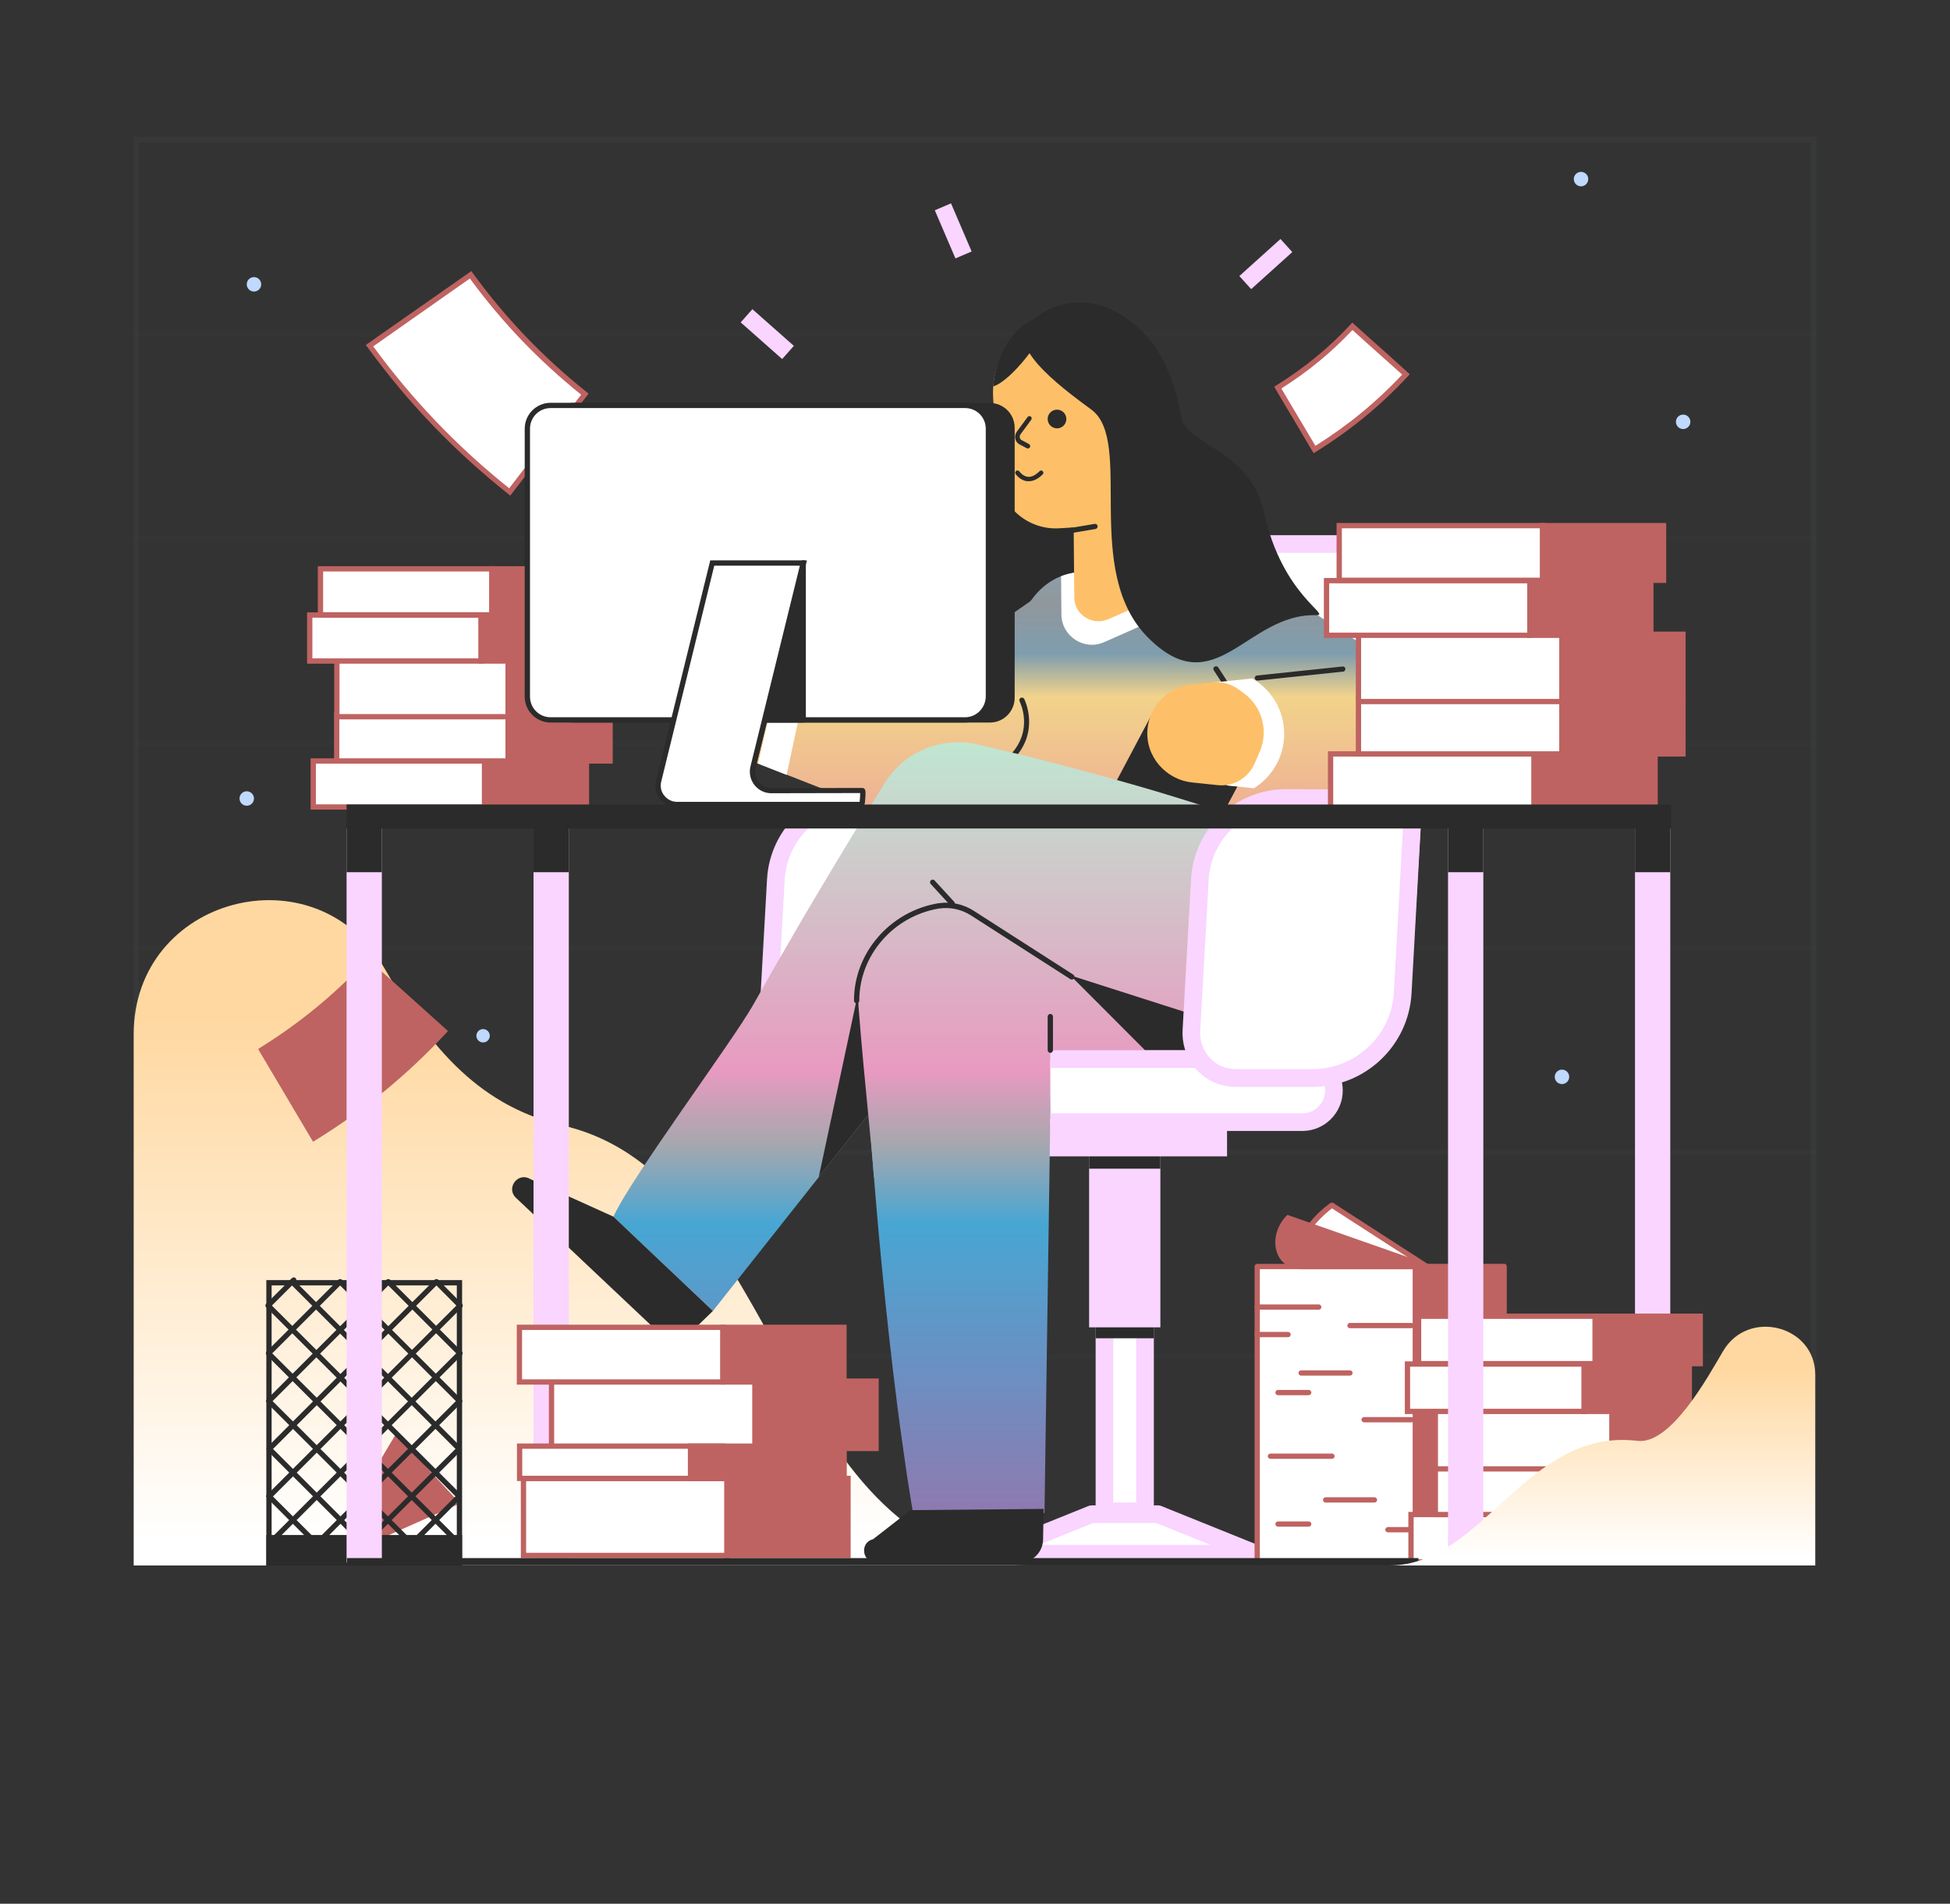 <svg width="295" height="288" viewBox="0 0 295 288" fill="none" xmlns="http://www.w3.org/2000/svg">
<rect x="0" y="0" width="295" height="288" fill="#333333" stroke="none"/>
<g opacity="0.3">
<g opacity="0.3">
<path opacity="0.3" d="M273.948 21.52V236H21.026V21.52H273.948ZM274.775 20.693H20.198V236.827H274.775V20.693Z" fill="#C4ECFE"/>
</g>
<g opacity="0.3">
<g opacity="0.3">
<path opacity="0.3" d="M274.775 173.92H20.198V174.693H274.775V173.92Z" fill="#C4ECFE"/>
</g>
<g opacity="0.3">
<path opacity="0.3" d="M274.775 142.96H20.198V143.733H274.775V142.96Z" fill="#C4ECFE"/>
</g>
<g opacity="0.3">
<path opacity="0.3" d="M274.775 173.92H20.198V174.693H274.775V173.92Z" fill="#C4ECFE"/>
</g>
<g opacity="0.3">
<path opacity="0.3" d="M274.775 204.853H20.198V205.627H274.775V204.853Z" fill="#C4ECFE"/>
</g>
<g opacity="0.3">
<path opacity="0.3" d="M274.775 112.027H20.198V112.8H274.775V112.027Z" fill="#C4ECFE"/>
</g>
<g opacity="0.3">
<path opacity="0.3" d="M274.775 81.067H20.198V81.84H274.775V81.067Z" fill="#C4ECFE"/>
</g>
<g opacity="0.3">
<path opacity="0.3" d="M274.775 50.133H20.198V50.907H274.775V50.133Z" fill="#C4ECFE"/>
</g>
</g>
</g>
<path d="M37.329 121.893C37.933 121.893 38.423 121.404 38.423 120.8C38.423 120.196 37.933 119.706 37.329 119.706C36.724 119.706 36.235 120.196 36.235 120.8C36.235 121.404 36.724 121.893 37.329 121.893Z" fill="#BFD9FF"/>
<path d="M236.299 164C236.903 164 237.393 163.51 237.393 162.907C237.393 162.303 236.903 161.813 236.299 161.813C235.695 161.813 235.205 162.303 235.205 162.907C235.205 163.51 235.695 164 236.299 164Z" fill="#BFD9FF"/>
<path d="M239.181 28.187C239.785 28.187 240.274 27.697 240.274 27.093C240.274 26.489 239.785 26 239.181 26C238.576 26 238.087 26.489 238.087 27.093C238.087 27.697 238.576 28.187 239.181 28.187Z" fill="#BFD9FF"/>
<path d="M254.63 64.907C255.234 64.907 255.724 64.417 255.724 63.813C255.724 63.21 255.234 62.72 254.63 62.72C254.026 62.72 253.536 63.21 253.536 63.813C253.536 64.417 254.026 64.907 254.63 64.907Z" fill="#BFD9FF"/>
<path d="M38.423 44.107C39.027 44.107 39.517 43.617 39.517 43.013C39.517 42.41 39.027 41.92 38.423 41.92C37.818 41.92 37.329 42.41 37.329 43.013C37.329 43.617 37.818 44.107 38.423 44.107Z" fill="#BFD9FF"/>
<path d="M73.083 157.707C73.643 157.707 74.097 157.253 74.097 156.693C74.097 156.134 73.643 155.68 73.083 155.68C72.523 155.68 72.069 156.134 72.069 156.693C72.069 157.253 72.523 157.707 73.083 157.707Z" fill="#BFD9FF"/>
<path d="M156.385 236.827C117.616 236.827 118.843 178.053 85.144 170.267C71.669 167.147 64.331 157.2 58.114 146.4C47.735 128.4 20.225 135.68 20.225 156.453V236.827H156.385Z" fill="url(#paint0_linear)"/>
<path d="M88.479 59.627C84.69 64.56 80.901 69.493 77.112 74.427C68.974 67.947 62.01 60.693 55.9 52.293C60.996 48.72 66.093 45.147 71.189 41.573C76.178 48.426 81.862 54.346 88.479 59.627Z" fill="white"/>
<path d="M77.192 74.987L76.872 74.72C68.68 68.186 61.716 60.933 55.58 52.507L55.339 52.187L71.295 41.013L71.535 41.333C76.498 48.133 82.128 54.026 88.746 59.306L89.039 59.547L77.192 74.987ZM56.46 52.4C62.41 60.507 69.134 67.546 77.032 73.867L87.918 59.706C81.461 54.507 75.965 48.773 71.082 42.133L56.46 52.4Z" fill="#BE6361"/>
<path d="M204.6 49.36C207.295 51.787 210.017 54.213 212.712 56.64C208.576 61.093 204.04 64.8 198.863 68C197.022 64.88 195.155 61.76 193.313 58.64C197.529 56 201.238 52.987 204.6 49.36Z" fill="white"/>
<path d="M198.73 68.56L198.517 68.213C197.583 66.64 196.649 65.067 195.742 63.52C194.808 61.973 193.901 60.427 192.967 58.853L192.78 58.507L193.1 58.293C197.369 55.627 201.052 52.613 204.307 49.093L204.574 48.8L204.867 49.067C206.201 50.267 207.562 51.493 208.923 52.693C210.284 53.92 211.644 55.12 212.979 56.347L213.272 56.613L213.005 56.907C208.869 61.36 204.307 65.093 199.077 68.347L198.73 68.56ZM193.847 58.773C194.701 60.213 195.555 61.653 196.409 63.093C197.263 64.533 198.143 66 198.997 67.44C203.907 64.373 208.229 60.827 212.125 56.667C210.871 55.547 209.617 54.427 208.363 53.307C207.108 52.187 205.854 51.067 204.6 49.92C201.452 53.28 197.93 56.187 193.847 58.773Z" fill="#BE6361"/>
<path d="M55.633 145.067L55.366 145.36C50.536 150.507 45.307 154.8 39.383 158.48L39.063 158.693L39.25 159.04C41.865 163.467 44.506 167.92 47.148 172.373L47.361 172.72L47.708 172.507C55.072 167.973 61.556 162.667 67.506 156.267L67.773 155.973L55.633 145.067Z" fill="#BE6361"/>
<path d="M59.955 217.627L68.921 227.307L57.367 232.427L53.978 227.653L59.955 217.627Z" fill="#BE6361"/>
<path d="M57.234 232.933L53.498 227.68L59.875 216.96L69.588 227.44L57.234 232.933ZM54.459 227.627L57.501 231.92L68.254 227.147L60.035 218.293L54.459 227.627Z" fill="#BE6361"/>
<path d="M69.908 236.853H40.291V193.653H69.908V236.853ZM41.091 236.053H69.108V194.453H41.091V236.053Z" fill="#2B2B2B"/>
<path d="M69.508 232.613H40.691V236.427H69.508V232.613Z" fill="#2B2B2B"/>
<path d="M69.908 236.827H40.291V232.213H69.908V236.827ZM41.091 236.027H69.108V233.013H41.091V236.027Z" fill="#2B2B2B"/>
<path d="M69.481 219.573C69.374 219.573 69.267 219.547 69.187 219.467L43.892 194.187C43.732 194.027 43.732 193.787 43.892 193.627C44.053 193.467 44.293 193.467 44.453 193.627L69.748 218.907C69.908 219.067 69.908 219.307 69.748 219.467C69.694 219.547 69.588 219.573 69.481 219.573Z" fill="#2B2B2B"/>
<path d="M69.481 226.747C69.374 226.747 69.267 226.72 69.188 226.64L40.291 197.787C40.13 197.627 40.13 197.387 40.291 197.227C40.451 197.067 40.691 197.067 40.851 197.227L69.748 226.08C69.908 226.24 69.908 226.48 69.748 226.64C69.694 226.72 69.588 226.747 69.481 226.747Z" fill="#2B2B2B"/>
<path d="M69.481 233.92C69.374 233.92 69.268 233.893 69.188 233.813L40.344 205.013C40.184 204.853 40.184 204.613 40.344 204.453C40.504 204.293 40.744 204.293 40.904 204.453L69.748 233.253C69.908 233.413 69.908 233.653 69.748 233.813C69.695 233.893 69.588 233.92 69.481 233.92Z" fill="#2B2B2B"/>
<path d="M63.478 235.12C63.371 235.12 63.264 235.093 63.184 235.013L40.397 212.24C40.237 212.08 40.237 211.84 40.397 211.68C40.557 211.52 40.798 211.52 40.958 211.68L63.745 234.453C63.905 234.613 63.905 234.853 63.745 235.013C63.691 235.093 63.584 235.12 63.478 235.12Z" fill="#2B2B2B"/>
<path d="M56.913 235.733C56.807 235.733 56.7 235.707 56.62 235.627L40.45 219.467C40.29 219.307 40.29 219.067 40.45 218.907C40.611 218.747 40.851 218.747 41.011 218.907L57.18 235.067C57.34 235.227 57.34 235.467 57.18 235.627C57.127 235.707 57.02 235.733 56.913 235.733Z" fill="#2B2B2B"/>
<path d="M48.829 234.853C48.722 234.853 48.616 234.827 48.535 234.747L40.397 226.613C40.237 226.453 40.237 226.213 40.397 226.053C40.557 225.893 40.798 225.893 40.958 226.053L49.096 234.187C49.256 234.347 49.256 234.587 49.096 234.747C49.042 234.827 48.936 234.853 48.829 234.853Z" fill="#2B2B2B"/>
<path d="M69.534 212.347C69.427 212.347 69.321 212.32 69.241 212.24L51.177 194.187C51.017 194.027 51.017 193.787 51.177 193.627C51.337 193.467 51.577 193.467 51.737 193.627L69.801 211.68C69.961 211.84 69.961 212.08 69.801 212.24C69.748 212.32 69.641 212.347 69.534 212.347Z" fill="#2B2B2B"/>
<path d="M69.588 205.12C69.481 205.12 69.374 205.093 69.294 205.013L58.461 194.187C58.301 194.027 58.301 193.787 58.461 193.627C58.621 193.467 58.862 193.467 59.022 193.627L69.855 204.453C70.015 204.613 70.015 204.853 69.855 205.013C69.801 205.093 69.695 205.12 69.588 205.12Z" fill="#2B2B2B"/>
<path d="M69.615 197.893C69.508 197.893 69.401 197.867 69.321 197.787L65.746 194.187C65.585 194.027 65.585 193.787 65.746 193.627C65.906 193.467 66.146 193.467 66.306 193.627L69.881 197.227C70.041 197.387 70.041 197.627 69.881 197.787C69.828 197.867 69.721 197.893 69.615 197.893Z" fill="#2B2B2B"/>
<path d="M40.744 219.573C40.637 219.573 40.53 219.547 40.45 219.467C40.29 219.307 40.29 219.067 40.45 218.907L65.745 193.627C65.905 193.467 66.145 193.467 66.306 193.627C66.466 193.787 66.466 194.027 66.306 194.187L41.037 219.467C40.957 219.547 40.851 219.573 40.744 219.573Z" fill="#2B2B2B"/>
<path d="M40.744 226.747C40.637 226.747 40.53 226.72 40.45 226.64C40.29 226.48 40.29 226.24 40.45 226.08L69.321 197.227C69.481 197.067 69.721 197.067 69.881 197.227C70.041 197.387 70.041 197.627 69.881 197.787L41.037 226.64C40.957 226.72 40.851 226.747 40.744 226.747Z" fill="#2B2B2B"/>
<path d="M40.744 233.92C40.637 233.92 40.53 233.893 40.45 233.813C40.29 233.653 40.29 233.413 40.45 233.253L69.294 204.453C69.454 204.293 69.694 204.293 69.854 204.453C70.014 204.613 70.014 204.853 69.854 205.013L41.011 233.813C40.957 233.893 40.851 233.92 40.744 233.92Z" fill="#2B2B2B"/>
<path d="M46.081 235.787C45.974 235.787 45.867 235.76 45.787 235.68C45.627 235.52 45.627 235.28 45.787 235.12L69.241 211.68C69.401 211.52 69.641 211.52 69.801 211.68C69.961 211.84 69.961 212.08 69.801 212.24L46.347 235.68C46.294 235.76 46.187 235.787 46.081 235.787Z" fill="#2B2B2B"/>
<path d="M53.445 235.6C53.338 235.6 53.231 235.573 53.151 235.493C52.991 235.333 52.991 235.093 53.151 234.933L69.187 218.907C69.347 218.747 69.588 218.747 69.748 218.907C69.908 219.067 69.908 219.307 69.748 219.467L53.712 235.493C53.658 235.573 53.552 235.6 53.445 235.6Z" fill="#2B2B2B"/>
<path d="M60.382 235.84C60.276 235.84 60.169 235.813 60.089 235.733C59.929 235.573 59.929 235.333 60.089 235.173L69.188 226.08C69.348 225.92 69.588 225.92 69.748 226.08C69.908 226.24 69.908 226.48 69.748 226.64L60.676 235.733C60.596 235.813 60.489 235.84 60.382 235.84Z" fill="#2B2B2B"/>
<path d="M40.691 212.347C40.584 212.347 40.477 212.32 40.397 212.24C40.237 212.08 40.237 211.84 40.397 211.68L58.461 193.627C58.621 193.467 58.862 193.467 59.022 193.627C59.182 193.787 59.182 194.027 59.022 194.187L40.958 212.24C40.904 212.32 40.798 212.347 40.691 212.347Z" fill="#2B2B2B"/>
<path d="M40.691 205.067C40.584 205.067 40.477 205.04 40.397 204.96C40.237 204.8 40.237 204.56 40.397 204.4L51.177 193.627C51.337 193.467 51.577 193.467 51.737 193.627C51.898 193.787 51.898 194.027 51.737 194.187L40.958 204.96C40.904 205.04 40.798 205.067 40.691 205.067Z" fill="#2B2B2B"/>
<path d="M40.584 197.893C40.477 197.893 40.37 197.867 40.291 197.787C40.13 197.627 40.13 197.387 40.291 197.227L44.159 193.36C44.319 193.2 44.56 193.2 44.72 193.36C44.88 193.52 44.88 193.76 44.72 193.92L40.851 197.787C40.797 197.867 40.691 197.893 40.584 197.893Z" fill="#2B2B2B"/>
<path d="M190.005 235.04H150.328L165.137 229.067H175.196L190.005 235.04Z" fill="white"/>
<path d="M190.005 236.373H150.329C149.688 236.373 149.128 235.92 149.021 235.307C148.914 234.693 149.235 234.053 149.822 233.813L164.63 227.84C164.79 227.787 164.95 227.733 165.137 227.733H175.196C175.357 227.733 175.543 227.76 175.703 227.84L190.512 233.813C191.099 234.053 191.446 234.667 191.313 235.307C191.179 235.947 190.646 236.373 190.005 236.373ZM157.186 233.707H183.121L174.93 230.4H165.377L157.186 233.707Z" fill="#F9D5FF"/>
<path d="M173.222 196.267H167.085V228.64H173.222V196.267Z" fill="white"/>
<path d="M173.222 229.974H167.085C166.338 229.974 165.751 229.387 165.751 228.64V196.267C165.751 195.52 166.338 194.934 167.085 194.934H173.222C173.969 194.934 174.556 195.52 174.556 196.267V228.64C174.556 229.387 173.969 229.974 173.222 229.974ZM168.419 227.307H171.888V197.6H168.419V227.307Z" fill="#F9D5FF"/>
<path d="M174.556 196.853H165.751V202.453H174.556V196.853Z" fill="#2B2B2B"/>
<path d="M175.543 161.867H164.763V200.8H175.543V161.867Z" fill="#F9D5FF"/>
<path d="M175.543 172.133H164.763V176.8H175.543V172.133Z" fill="#2B2B2B"/>
<path d="M185.629 169.334H154.704V174.934H185.629V169.334Z" fill="#F9D5FF"/>
<path d="M116.095 155.866L117.376 133.013C117.776 126.08 123.513 120.666 130.45 120.693L149.688 120.773L147.58 158.56C147.447 161.12 145.339 163.093 142.777 163.093H122.766C122.205 163.093 121.672 163.013 121.165 162.88C117.99 162.133 115.908 159.12 116.095 155.866Z" fill="white"/>
<path d="M142.777 164.427H122.766C122.125 164.427 121.485 164.347 120.844 164.187C117.082 163.307 114.547 159.787 114.761 155.813L116.042 132.96C116.495 125.307 122.819 119.36 130.45 119.387L151.102 119.467L148.914 158.667C148.754 161.867 146.059 164.427 142.777 164.427ZM130.397 122.027C124.206 122.027 119.057 126.88 118.71 133.093L117.429 155.947C117.269 158.64 118.977 160.987 121.485 161.573H121.511C121.938 161.68 122.365 161.733 122.766 161.733H142.777C144.618 161.733 146.139 160.293 146.246 158.453L148.274 122.053L130.45 121.973C130.423 122.027 130.423 122.027 130.397 122.027Z" fill="#F9D5FF"/>
<path d="M202.359 156.907H149.341C144.191 156.907 140.296 152.08 140.643 146.134L143.764 93.067C144.111 87.12 148.567 82.293 153.744 82.293H206.761C211.911 82.293 215.807 87.12 215.46 93.067L212.338 146.134C211.991 152.08 207.509 156.907 202.359 156.907Z" fill="white"/>
<path d="M202.359 158.24H149.341C146.726 158.24 144.271 157.173 142.43 155.2C140.242 152.88 139.095 149.547 139.308 146.053L142.43 92.987C142.831 86.347 147.9 80.96 153.744 80.96H206.761C209.376 80.96 211.831 82.027 213.672 84C215.86 86.32 217.007 89.653 216.794 93.147L213.672 146.213C213.272 152.853 208.202 158.24 202.359 158.24ZM153.744 83.627C149.288 83.627 145.392 87.894 145.099 93.147L141.977 146.213C141.817 148.987 142.697 151.6 144.378 153.387C145.712 154.8 147.473 155.573 149.341 155.573H202.359C206.815 155.573 210.71 151.307 211.004 146.053L214.126 92.987C214.286 90.213 213.405 87.6 211.724 85.814C210.39 84.4 208.629 83.627 206.761 83.627H153.744Z" fill="#F9D5FF"/>
<path d="M155.318 52.24C153.85 58.24 145.125 68.72 147.473 77.36C148.888 82.56 149.394 89.413 145.125 98.4C142.217 104.507 157.052 103.52 163.563 97.04C170.073 90.56 167.352 69.333 167.352 69.333L155.318 52.24Z" fill="#2B2B2B"/>
<path d="M118.256 99.894L142.884 104.613L134.159 106.053L156.252 90.694C160.921 87.467 167.298 88.614 170.554 93.254C173.782 97.92 172.635 104.293 167.992 107.547L145.899 122.907L145.205 123.387C142.777 125.067 139.762 125.307 137.201 124.32L114.654 115.493L118.256 99.894Z" fill="url(#paint1_linear)"/>
<path d="M149.661 125.44C149.581 113.467 157.826 113.947 154.571 105.92C151.796 99.04 154.01 89.76 160.494 87.174C161.588 86.747 162.789 86.507 164.096 86.507C171.194 86.454 171.674 86.16 174.663 86.133C176.29 86.133 177.811 86.4 179.225 86.88C186.109 89.307 190.272 97.174 188.084 104.694C188.084 104.694 187.39 106.747 187.47 109.44C187.55 112.16 194.247 116.107 194.327 124.32L149.661 125.44Z" fill="url(#paint2_linear)"/>
<path d="M179.279 86.88C178.878 90.027 176.877 92.827 173.862 94.133L167.031 97.147C164.016 98.48 160.601 96.267 160.574 92.96L160.521 87.174C161.615 86.747 162.816 86.507 164.123 86.507C171.221 86.454 171.701 86.16 174.689 86.133C176.317 86.107 177.838 86.4 179.279 86.88Z" fill="white"/>
<path d="M175.116 106.427L167.779 120.267L184.775 123.52L187.764 117.92L175.116 106.427Z" fill="#2B2B2B"/>
<path d="M153.13 114.88C153.023 114.88 152.943 114.854 152.863 114.774C152.703 114.614 152.703 114.374 152.836 114.214C156.412 110.427 154.331 106.294 154.251 106.107C154.144 105.92 154.224 105.68 154.411 105.574C154.597 105.467 154.838 105.547 154.944 105.734C154.971 105.787 157.372 110.534 153.423 114.747C153.343 114.827 153.237 114.88 153.13 114.88Z" fill="#2B2B2B"/>
<path d="M182.107 159.654L145.686 159.493L159.24 145.093L158.013 228.88L138.081 228.587C137.761 226.827 137.521 225.094 137.228 223.334L136.48 218.08C135.973 214.587 135.547 211.094 135.12 207.574C134.292 200.587 133.572 193.574 132.932 186.587C132.638 183.094 132.318 179.6 132.051 176.107L131.651 170.854L131.277 165.6C130.797 158.614 130.397 151.627 130.05 144.64C129.73 138.08 134.239 132.373 140.483 131.04L143.444 130.4C146.193 129.813 148.941 129.307 151.689 128.853C154.438 128.427 157.213 128.053 159.961 127.787C162.736 127.52 165.511 127.333 168.286 127.307H170.367C171.061 127.333 171.754 127.333 172.448 127.36C173.142 127.387 173.836 127.413 174.556 127.467L175.597 127.573L176.13 127.627L176.664 127.707L182.107 159.654Z" fill="url(#paint3_linear)"/>
<path d="M162.149 147.787L173.222 158.88H181.013L180.239 145.84L162.149 147.787Z" fill="#2B2B2B"/>
<path d="M197.263 158.853L141.15 140.907L157.533 135.52L107.85 198.32L92.801 184.053C95.523 178.053 110.839 157.547 114.014 151.893C115.615 149.067 117.189 146.24 118.843 143.44L121.271 139.227L123.753 135.04C127.061 129.467 130.423 123.947 133.839 118.453C136.881 113.573 142.617 111.387 147.927 112.613L150.035 113.12C154.838 114.24 159.587 115.467 164.337 116.72C169.086 118.027 173.809 119.333 178.478 120.8C183.174 122.24 187.844 123.76 192.46 125.44L195.929 126.693C197.076 127.147 198.223 127.547 199.371 128.027L202.786 129.413L204.494 130.133L205.347 130.507L206.201 130.88L197.263 158.853Z" fill="url(#paint4_linear)"/>
<path d="M123.859 178.08L130.05 149.093L134.212 165.013L123.859 178.08Z" fill="#2B2B2B"/>
<path d="M144.058 137.093C143.951 137.093 143.845 137.04 143.765 136.96L140.803 133.733C140.643 133.573 140.669 133.307 140.83 133.173C140.99 133.013 141.256 133.04 141.39 133.2L144.352 136.427C144.512 136.587 144.485 136.853 144.325 136.987C144.245 137.067 144.165 137.093 144.058 137.093Z" fill="#2B2B2B"/>
<path d="M160.254 79.92L168.526 79.413C172.822 79.147 176.077 75.467 175.81 71.2L175.063 58.72C174.636 51.867 168.766 46.64 161.908 47.067C155.051 47.493 149.821 53.36 150.248 60.214L150.942 71.653C151.236 76.507 155.398 80.213 160.254 79.92Z" fill="#FDC068"/>
<path d="M167.645 93.68L178.051 89.12L175.516 65.6L162.309 66.4L162.522 90.347C162.495 92.96 165.217 94.72 167.645 93.68Z" fill="#FDC068"/>
<path d="M151.849 65.227C152.63 65.227 153.263 64.594 153.263 63.814C153.263 63.033 152.63 62.4 151.849 62.4C151.068 62.4 150.435 63.033 150.435 63.814C150.435 64.594 151.068 65.227 151.849 65.227Z" fill="#2B2B2B"/>
<path d="M155.505 67.84C155.451 67.84 155.398 67.84 155.344 67.814L154.144 67.174C153.85 66.987 153.637 66.667 153.583 66.32C153.53 65.974 153.61 65.6 153.824 65.307L155.451 63.094C155.558 62.934 155.771 62.907 155.932 63.014C156.092 63.12 156.118 63.334 156.012 63.494L154.384 65.707C154.277 65.84 154.25 66 154.277 66.187C154.304 66.347 154.384 66.48 154.517 66.56L155.665 67.174C155.825 67.254 155.905 67.467 155.825 67.654C155.745 67.76 155.638 67.84 155.505 67.84Z" fill="#2B2B2B"/>
<path d="M155.638 72.8C155.558 72.8 155.504 72.8 155.424 72.8C154.304 72.694 153.663 71.734 153.637 71.707C153.53 71.547 153.583 71.334 153.743 71.227C153.903 71.12 154.117 71.174 154.224 71.334C154.224 71.334 154.731 72.054 155.504 72.134C156.065 72.187 156.652 71.894 157.265 71.28C157.399 71.147 157.612 71.147 157.746 71.28C157.879 71.414 157.879 71.627 157.746 71.76C157.052 72.454 156.332 72.8 155.638 72.8Z" fill="#2B2B2B"/>
<path d="M159.907 64.8C160.688 64.8 161.321 64.168 161.321 63.387C161.321 62.606 160.688 61.974 159.907 61.974C159.126 61.974 158.493 62.606 158.493 63.387C158.493 64.168 159.126 64.8 159.907 64.8Z" fill="#2B2B2B"/>
<path d="M183.521 103.253L207.882 100.72L202.226 119.547L180.266 105.093C175.517 101.973 174.209 95.6 177.331 90.88C180.453 86.133 186.83 84.827 191.553 87.947L213.512 102.4L214.393 102.987C219.009 106.027 220.263 112.213 217.248 116.827C215.14 120.027 211.458 121.627 207.882 121.253L185.603 118.827L183.521 103.253Z" fill="url(#paint5_linear)"/>
<path d="M187.764 107.44C187.63 107.44 187.497 107.387 187.417 107.253L183.628 101.413C183.495 101.227 183.548 100.987 183.735 100.853C183.922 100.747 184.162 100.773 184.295 100.96L188.084 106.8C188.217 106.987 188.164 107.227 187.977 107.36C187.924 107.413 187.844 107.44 187.764 107.44Z" fill="#2B2B2B"/>
<path d="M194.274 111.013C194.274 114.507 192.433 117.547 189.685 119.253L185.602 118.8C185.602 118.8 182.374 114.667 182.374 111.467C182.374 107.52 183.521 103.253 183.521 103.253L189.445 102.64C192.326 104.32 194.274 107.44 194.274 111.013Z" fill="white"/>
<path d="M132.531 236.374H154.277C156.198 236.374 157.773 234.827 157.799 232.907L157.879 228.267L137.734 228.454L132.078 232.854C130.023 233.36 130.397 236.374 132.531 236.374Z" fill="#2B2B2B"/>
<path d="M78.019 181.174L99.579 201.52C100.939 202.88 103.154 202.88 104.515 201.547L107.85 198.32L92.801 184.054L80.18 178.347C78.366 177.28 76.525 179.68 78.019 181.174Z" fill="#2B2B2B"/>
<path d="M158.814 47.413C158.253 51.067 152.837 57.733 150.248 58.453C150.275 58.453 150.729 49.147 158.814 47.413Z" fill="#2B2B2B"/>
<path d="M158.893 160.214H197.022C199.664 160.214 201.799 162.347 201.799 164.987C201.799 167.627 199.664 169.76 197.022 169.76H158.893V160.214Z" fill="white"/>
<path d="M197.022 158.88H158.893V161.547H197.022C198.917 161.547 200.464 163.094 200.464 164.987C200.464 166.88 198.917 168.427 197.022 168.427H158.893V171.094H197.022C200.384 171.094 203.133 168.347 203.133 164.987C203.159 161.627 200.411 158.88 197.022 158.88Z" fill="#F9D5FF"/>
<path d="M180.239 155.867L181.52 133.014C181.92 126.08 187.657 120.667 194.594 120.694L213.832 120.774L212.204 150.187C211.804 157.44 205.801 163.093 198.543 163.093H186.91C186.349 163.093 185.816 163.013 185.309 162.88C182.16 162.133 180.052 159.12 180.239 155.867Z" fill="white"/>
<path d="M198.543 164.427H186.91C186.269 164.427 185.629 164.347 184.989 164.187C181.226 163.28 178.692 159.76 178.905 155.814L180.186 132.96C180.613 125.334 186.936 119.387 194.541 119.387C194.568 119.387 194.568 119.387 194.594 119.387L215.246 119.467L213.539 150.294C213.085 158.214 206.521 164.427 198.543 164.427ZM194.541 122.027C188.351 122.027 183.201 126.88 182.854 133.094L181.573 155.947C181.413 158.587 183.174 161.014 185.629 161.574H185.656C186.083 161.68 186.51 161.734 186.91 161.734H198.543C205.107 161.734 210.524 156.614 210.871 150.08L212.418 122.08L194.594 122C194.568 122.027 194.568 122.027 194.541 122.027Z" fill="#F9D5FF"/>
<path d="M132.184 178.08C132.184 176.16 130.744 163.547 129.89 152.427C129.329 144.933 134.586 138.24 142.004 137.013C150.835 135.573 158.867 142.4 158.84 151.333L158.813 171.307L132.184 178.08Z" fill="url(#paint6_linear)"/>
<path d="M152.276 139.44L166.338 152L157.399 152.214L152.276 139.44Z" fill="url(#paint7_linear)"/>
<path d="M158.893 159.28C158.68 159.28 158.493 159.093 158.493 158.88V153.787C158.493 153.574 158.68 153.387 158.893 153.387C159.107 153.387 159.294 153.574 159.294 153.787V158.88C159.294 159.093 159.107 159.28 158.893 159.28Z" fill="#2B2B2B"/>
<path d="M156.091 48.48C151.742 51.973 159.88 58.133 165.11 61.973C171.594 66.747 163.589 86.427 173.729 96.507C183.868 106.587 188.617 92.773 199.077 93.067C201.585 93.12 193.98 90.187 191.205 77.467C189.178 68.187 179.679 67.307 178.745 63.307C178.451 62 177.464 54.667 172.661 50C168.179 45.653 161.935 43.787 156.091 48.48Z" fill="#2B2B2B"/>
<path d="M114.654 115.52L107.903 112.88C104.088 111.387 102.193 107.094 103.687 103.254C105.022 99.867 108.544 98 112.012 98.667L118.283 99.867L114.654 115.52Z" fill="#FDC068"/>
<path d="M184.188 118.773L180.373 118.373C176.317 117.947 173.222 114.373 173.596 110.293C173.916 106.693 176.771 103.92 180.239 103.573L183.521 103.227C184.882 103.093 186.243 103.467 187.337 104.267L188.191 104.88C190.939 106.907 191.926 110.56 190.592 113.68L189.818 115.467C188.858 117.707 186.59 119.04 184.188 118.773Z" fill="#FDC068"/>
<path d="M133.732 106.827C133.598 106.827 133.492 106.773 133.412 106.667C133.278 106.48 133.332 106.24 133.492 106.107L137.227 103.44C137.414 103.307 137.654 103.36 137.787 103.52C137.921 103.707 137.867 103.947 137.707 104.08L133.972 106.747C133.892 106.8 133.812 106.827 133.732 106.827Z" fill="#2B2B2B"/>
<path d="M190.219 102.96C190.005 102.96 189.845 102.8 189.818 102.614C189.792 102.4 189.952 102.187 190.165 102.187L203.106 100.827C203.32 100.8 203.533 100.96 203.533 101.173C203.533 101.387 203.4 101.6 203.186 101.6L190.245 102.96C190.245 102.96 190.245 102.96 190.219 102.96Z" fill="#2B2B2B"/>
<path d="M118.256 99.893L114.654 115.52L119.003 117.227L122.525 100.72L118.256 99.893Z" fill="white"/>
<path d="M129.596 151.787C129.383 151.787 129.196 151.6 129.196 151.387C129.169 144.16 134.666 137.84 141.977 136.64H142.03C143.871 136.373 145.739 136.773 147.313 137.787L162.362 147.44C162.549 147.547 162.602 147.813 162.496 148C162.389 148.187 162.122 148.24 161.935 148.133L146.886 138.48C145.472 137.573 143.764 137.2 142.11 137.44H142.057C135.146 138.587 129.97 144.56 129.996 151.387C129.996 151.6 129.81 151.787 129.596 151.787Z" fill="#2B2B2B"/>
<path d="M161.748 80.694C161.562 80.694 161.375 80.56 161.348 80.374C161.321 80.16 161.455 79.947 161.668 79.92L165.591 79.254C165.804 79.227 166.018 79.36 166.044 79.573C166.071 79.787 165.937 80 165.724 80.027L161.802 80.694C161.802 80.694 161.775 80.694 161.748 80.694Z" fill="#2B2B2B"/>
<path d="M86.051 125.334H80.714V236.374H86.051V125.334Z" fill="#F9D5FF"/>
<path d="M57.767 125.334H52.431V236.374H57.767V125.334Z" fill="#F9D5FF"/>
<path d="M57.767 124.293H52.431V131.947H57.767V124.293Z" fill="#2B2B2B"/>
<path d="M86.051 124.293H80.714V131.947H86.051V124.293Z" fill="#2B2B2B"/>
<path d="M232.083 114.053H201.292V122.32H232.083V114.053Z" fill="white"/>
<path d="M232.483 122.72H200.891V113.653H232.483V122.72ZM201.692 121.92H231.683V114.453H201.692V121.92Z" fill="#BE6361"/>
<path d="M250.787 113.653H231.683V122.72H250.787V113.653Z" fill="#BE6361"/>
<path d="M236.299 105.787H205.507V114.053H236.299V105.787Z" fill="white"/>
<path d="M236.699 114.453H205.107V105.387H236.699V114.453ZM205.908 113.653H235.899V106.187H205.908V113.653Z" fill="#BE6361"/>
<path d="M255.003 105.387H235.899V114.453H255.003V105.387Z" fill="#BE6361"/>
<path d="M205.961 95.946H236.299V106.133H205.961C205.721 106.133 205.507 105.92 205.507 105.68V96.4C205.507 96.16 205.721 95.946 205.961 95.946Z" fill="white"/>
<path d="M236.699 106.533H205.961C205.507 106.533 205.107 106.133 205.107 105.68V96.4C205.107 95.947 205.507 95.546 205.961 95.546H236.699V106.533ZM205.961 96.347C205.934 96.347 205.908 96.373 205.908 96.4V105.68C205.908 105.706 205.934 105.733 205.961 105.733H235.899V96.347H205.961Z" fill="#BE6361"/>
<path d="M255.003 95.546H235.899V106.533H255.003V95.546Z" fill="#BE6361"/>
<path d="M231.469 87.84H200.678V96.107H231.469V87.84Z" fill="white"/>
<path d="M231.869 96.507H200.278V87.44H231.869V96.507ZM201.078 95.707H231.069V88.24H201.078V95.707Z" fill="#BE6361"/>
<path d="M250.147 87.44H231.042V96.507H250.147V87.44Z" fill="#BE6361"/>
<path d="M233.39 79.52H202.599V87.787H233.39V79.52Z" fill="white"/>
<path d="M233.791 88.187H202.199V79.12H233.791V88.187ZM202.999 87.387H232.99V79.92H202.999V87.387Z" fill="#BE6361"/>
<path d="M252.068 79.12H232.963V88.187H252.068V79.12Z" fill="#BE6361"/>
<path d="M73.323 115.12H47.388V122.08H73.323V115.12Z" fill="white"/>
<path d="M73.723 122.48H46.987V114.72H73.723V122.48ZM47.788 121.68H72.923V115.52H47.788V121.68Z" fill="#BE6361"/>
<path d="M89.119 114.72H72.896V122.48H89.119V114.72Z" fill="#BE6361"/>
<path d="M76.872 108.16H50.936V115.12H76.872V108.16Z" fill="white"/>
<path d="M77.272 115.52H50.536V107.76H77.272V115.52ZM51.337 114.72H76.471V108.56H51.337V114.72Z" fill="#BE6361"/>
<path d="M92.694 107.76H76.471V115.52H92.694V107.76Z" fill="#BE6361"/>
<path d="M51.336 99.867H76.871V108.427H51.336C51.123 108.427 50.963 108.267 50.963 108.054V100.267C50.936 100.054 51.123 99.867 51.336 99.867Z" fill="white"/>
<path d="M77.272 108.827H51.337C50.91 108.827 50.563 108.48 50.563 108.054V100.294C50.536 100.107 50.616 99.894 50.749 99.734C50.91 99.574 51.123 99.467 51.337 99.467H77.272V108.827ZM51.363 108.027H76.471V100.267H51.363V108.027Z" fill="#BE6361"/>
<path d="M92.694 99.467H76.471V108.827H92.694V99.467Z" fill="#BE6361"/>
<path d="M72.789 93.04H46.854V100H72.789V93.04Z" fill="white"/>
<path d="M73.19 100.4H46.454V92.64H73.19V100.4ZM47.254 99.6H72.389V93.44H47.254V99.6Z" fill="#BE6361"/>
<path d="M88.612 92.64H72.389V100.4H88.612V92.64Z" fill="#BE6361"/>
<path d="M74.417 86.053H48.482V93.013H74.417V86.053Z" fill="white"/>
<path d="M74.817 93.413H48.081V85.654H74.817V93.413ZM48.882 92.614H74.017V86.454H48.882V92.614Z" fill="#BE6361"/>
<path d="M90.24 85.654H74.017V93.413H90.24V85.654Z" fill="#BE6361"/>
<path d="M252.842 121.707H52.431V125.334H252.842V121.707Z" fill="#2B2B2B"/>
<path d="M252.682 125.334H247.345V236.374H252.682V125.334Z" fill="#F9D5FF"/>
<path d="M227.547 191.6H190.192V236.213H227.547V191.6Z" fill="white"/>
<path d="M227.547 236.613H190.192C189.978 236.613 189.792 236.427 189.792 236.213V191.6C189.792 191.387 189.978 191.2 190.192 191.2H227.547C227.76 191.2 227.947 191.387 227.947 191.6V236.213C227.947 236.427 227.76 236.613 227.547 236.613ZM190.592 235.813H227.147V192H190.592V235.813Z" fill="#BE6361"/>
<path d="M227.867 191.253H213.725V231.813H227.947L227.867 191.253Z" fill="#BE6361"/>
<path d="M214.152 236.587C213.939 236.587 213.752 236.4 213.752 236.187V191.6C213.752 191.387 213.939 191.2 214.152 191.2C214.366 191.2 214.553 191.387 214.553 191.6V236.187C214.553 236.4 214.366 236.587 214.152 236.587Z" fill="#BE6361"/>
<path d="M199.504 198.133H190.192C189.978 198.133 189.792 197.947 189.792 197.733C189.792 197.52 189.978 197.333 190.192 197.333H199.504C199.717 197.333 199.904 197.52 199.904 197.733C199.904 197.947 199.717 198.133 199.504 198.133Z" fill="#BE6361"/>
<path d="M213.539 200.933H204.227C204.013 200.933 203.826 200.747 203.826 200.533C203.826 200.32 204.013 200.133 204.227 200.133H213.539C213.752 200.133 213.939 200.32 213.939 200.533C213.939 200.747 213.752 200.933 213.539 200.933Z" fill="#BE6361"/>
<path d="M194.861 202.293H190.192C189.978 202.293 189.792 202.107 189.792 201.893C189.792 201.68 189.978 201.493 190.192 201.493H194.861C195.075 201.493 195.261 201.68 195.261 201.893C195.261 202.107 195.075 202.293 194.861 202.293Z" fill="#BE6361"/>
<path d="M204.227 208.107H196.836C196.622 208.107 196.436 207.92 196.436 207.707C196.436 207.493 196.622 207.307 196.836 207.307H204.227C204.44 207.307 204.627 207.493 204.627 207.707C204.627 207.92 204.44 208.107 204.227 208.107Z" fill="#BE6361"/>
<path d="M197.983 211.067H193.34C193.127 211.067 192.94 210.88 192.94 210.667C192.94 210.453 193.127 210.267 193.34 210.267H197.983C198.196 210.267 198.383 210.453 198.383 210.667C198.383 210.88 198.196 211.067 197.983 211.067Z" fill="#BE6361"/>
<path d="M207.936 227.307H200.545C200.331 227.307 200.144 227.12 200.144 226.907C200.144 226.693 200.331 226.507 200.545 226.507H207.936C208.149 226.507 208.336 226.693 208.336 226.907C208.336 227.12 208.149 227.307 207.936 227.307Z" fill="#BE6361"/>
<path d="M197.983 230.96H193.34C193.127 230.96 192.94 230.773 192.94 230.56C192.94 230.347 193.127 230.16 193.34 230.16H197.983C198.196 230.16 198.383 230.347 198.383 230.56C198.383 230.773 198.196 230.96 197.983 230.96Z" fill="#BE6361"/>
<path d="M213.539 215.173H206.361C206.148 215.173 205.961 214.986 205.961 214.773C205.961 214.56 206.148 214.373 206.361 214.373H213.539C213.752 214.373 213.939 214.56 213.939 214.773C213.939 214.986 213.752 215.173 213.539 215.173Z" fill="#BE6361"/>
<path d="M213.539 231.813H209.963C209.75 231.813 209.563 231.627 209.563 231.413C209.563 231.2 209.75 231.013 209.963 231.013H213.539C213.752 231.013 213.939 231.2 213.939 231.413C213.939 231.627 213.752 231.813 213.539 231.813Z" fill="#BE6361"/>
<path d="M201.505 220.693H192.193C191.98 220.693 191.793 220.507 191.793 220.293C191.793 220.08 191.98 219.893 192.193 219.893H201.505C201.719 219.893 201.905 220.08 201.905 220.293C201.905 220.507 201.719 220.693 201.505 220.693Z" fill="#BE6361"/>
<path d="M201.505 182.32C201.505 182.32 196.435 185.813 196.862 189.493L215.887 191.6L201.505 182.32Z" fill="white"/>
<path d="M215.887 192C215.86 192 215.86 192 215.834 192L196.809 189.893C196.622 189.867 196.489 189.733 196.462 189.547C196.009 185.68 201.052 182.133 201.265 182C201.398 181.92 201.585 181.893 201.719 182L216.1 191.28C216.26 191.387 216.314 191.573 216.26 191.76C216.207 191.893 216.047 192 215.887 192ZM197.236 189.12L214.233 191.013L201.505 182.8C200.625 183.493 197.156 186.267 197.236 189.12Z" fill="#BE6361"/>
<path d="M194.995 183.867L194.755 183.787L194.568 183.973C193.02 185.6 192.513 187.947 193.287 189.76C193.901 191.173 195.208 192 196.836 192H218.182L194.995 183.867Z" fill="#BE6361"/>
<path d="M240.195 229.12H213.459V236.293H240.195V229.12Z" fill="white"/>
<path d="M240.595 236.693H213.059V228.72H240.595V236.693ZM213.859 235.893H239.794V229.52H213.859V235.893Z" fill="#BE6361"/>
<path d="M256.497 228.72H239.794V236.693H256.497V228.72Z" fill="#BE6361"/>
<path d="M243.877 221.947H217.141V229.12H243.877V221.947Z" fill="white"/>
<path d="M244.277 229.52H216.741V221.547H244.277V229.52ZM217.541 228.72H243.476V222.347H217.541V228.72Z" fill="#BE6361"/>
<path d="M260.179 221.547H243.476V229.52H260.179V221.547Z" fill="#BE6361"/>
<path d="M217.541 213.387H243.877V222.213H217.541C217.328 222.213 217.141 222.027 217.141 221.813V213.76C217.141 213.573 217.301 213.387 217.541 213.387Z" fill="white"/>
<path d="M244.277 222.613H217.541C217.114 222.613 216.741 222.24 216.741 221.813V213.76C216.741 213.333 217.088 212.987 217.541 212.987H244.277V222.613ZM217.541 213.787V221.813H243.476V213.787H217.541Z" fill="#BE6361"/>
<path d="M260.179 212.987H243.476V222.613H260.179V212.987Z" fill="#BE6361"/>
<path d="M239.661 206.347H212.925V213.52H239.661V206.347Z" fill="white"/>
<path d="M240.061 213.92H212.525V205.947H240.061V213.92ZM213.325 213.12H239.261V206.747H213.325V213.12Z" fill="#BE6361"/>
<path d="M255.964 205.947H239.261V213.92H255.964V205.947Z" fill="#BE6361"/>
<path d="M241.342 199.12H214.606V206.293H241.342V199.12Z" fill="white"/>
<path d="M241.742 206.693H214.206V198.72H241.742V206.693ZM215.006 205.893H240.942V199.52H215.006V205.893Z" fill="#BE6361"/>
<path d="M257.618 198.72H240.915V206.693H257.618V198.72Z" fill="#BE6361"/>
<path d="M224.399 125.334H219.062V236.374H224.399V125.334Z" fill="#F9D5FF"/>
<path d="M224.399 124.293H219.062V131.947H224.399V124.293Z" fill="#2B2B2B"/>
<path d="M252.682 124.293H247.345V131.947H252.682V124.293Z" fill="#2B2B2B"/>
<path d="M83.889 208.933H114.227V219.12H83.889C83.649 219.12 83.436 218.907 83.436 218.667V209.387C83.436 209.12 83.623 208.933 83.889 208.933Z" fill="white"/>
<path d="M114.628 219.52H83.889C83.436 219.52 83.036 219.12 83.036 218.667V209.387C83.036 208.907 83.409 208.534 83.889 208.534H114.628V219.52ZM83.889 209.334C83.836 209.334 83.836 209.334 83.836 209.387V218.667C83.836 218.694 83.863 218.72 83.889 218.72H113.827V209.334H83.889Z" fill="#BE6361"/>
<path d="M132.932 208.534H113.827V219.52H132.932V208.534Z" fill="#BE6361"/>
<path d="M109.371 200.8H78.579V209.067H109.371V200.8Z" fill="white"/>
<path d="M109.771 209.467H78.179V200.4H109.771V209.467ZM78.98 208.667H108.971V201.2H78.98V208.667Z" fill="#BE6361"/>
<path d="M128.075 200.4H108.971V209.467H128.075V200.4Z" fill="#BE6361"/>
<path d="M109.984 223.653H79.193V235.307H109.984V223.653Z" fill="white"/>
<path d="M110.385 235.707H78.793V223.253H110.385V235.707ZM79.593 234.907H109.584V224.053H79.593V234.907Z" fill="#BE6361"/>
<path d="M128.689 223.253H109.584V235.707H128.689V223.253Z" fill="#BE6361"/>
<path d="M109.397 218.773H78.606V223.653H109.397V218.773Z" fill="white"/>
<path d="M109.798 224.053H78.206V218.373H109.798V224.053ZM79.006 223.253H108.997V219.173H79.006V223.253Z" fill="#BE6361"/>
<path d="M128.102 218.373H104.061V224.053H128.102V218.373Z" fill="#BE6361"/>
<path d="M214.579 235.707H52.484V236.8H214.579V235.707Z" fill="#2B2B2B"/>
<path d="M149.741 60.96H86.744C84.663 60.96 82.982 62.64 82.982 64.72V105.547C82.982 107.627 84.663 109.307 86.744 109.307H149.768C151.822 109.307 153.503 107.627 153.503 105.547V64.72C153.503 62.64 151.822 60.96 149.741 60.96Z" fill="#2B2B2B"/>
<path d="M146.006 108.907H83.302C81.354 108.907 79.78 107.333 79.78 105.387V64.853C79.78 62.907 81.354 61.333 83.302 61.333H146.006C147.953 61.333 149.528 62.907 149.528 64.853V105.387C149.501 107.333 147.927 108.907 146.006 108.907Z" fill="white"/>
<path d="M146.006 109.307H83.302C81.141 109.307 79.38 107.547 79.38 105.387V64.853C79.38 62.693 81.141 60.933 83.302 60.933H146.006C148.167 60.933 149.928 62.693 149.928 64.853V105.387C149.901 107.547 148.14 109.307 146.006 109.307ZM83.302 61.733C81.568 61.733 80.18 63.12 80.18 64.853V105.387C80.18 107.12 81.568 108.507 83.302 108.507H146.006C147.713 108.507 149.101 107.093 149.128 105.387V64.853C149.128 63.12 147.74 61.733 146.006 61.733H83.302Z" fill="#2B2B2B"/>
<path d="M121.618 84.747C121.431 84.72 121.245 84.8 121.164 84.987L111.399 108.747C111.345 108.88 111.372 109.013 111.425 109.12C111.505 109.227 111.612 109.307 111.746 109.307H121.511C121.725 109.307 121.912 109.12 121.912 108.907V85.147C121.938 84.96 121.805 84.8 121.618 84.747Z" fill="#2B2B2B"/>
<path d="M130.076 121.707H102.433C100.566 121.707 99.178 119.947 99.632 118.133L107.743 85.147H121.538L113.933 116.027C113.48 117.84 114.867 119.627 116.762 119.6L130.45 119.573C130.637 119.573 130.45 121.147 130.45 121.333C130.45 121.547 130.29 121.707 130.076 121.707Z" fill="white"/>
<path d="M130.076 122.107H102.433C101.419 122.107 100.459 121.653 99.845 120.853C99.231 120.053 98.991 119.04 99.258 118.053L107.45 84.773H122.071L114.334 116.16C114.147 116.907 114.307 117.68 114.787 118.293C115.267 118.907 115.988 119.253 116.762 119.227L130.45 119.2C130.583 119.2 130.69 119.253 130.77 119.333C130.957 119.52 130.983 119.867 130.877 121.093C130.877 121.227 130.85 121.333 130.85 121.36C130.85 121.76 130.503 122.107 130.076 122.107ZM108.063 85.547L100.032 118.24C99.845 118.987 100.005 119.76 100.485 120.347C100.966 120.96 101.686 121.307 102.433 121.307H130.049C130.049 121.253 130.049 121.147 130.076 120.987C130.103 120.773 130.13 120.267 130.13 119.973L116.762 120C115.748 120.027 114.787 119.573 114.147 118.773C113.506 117.973 113.293 116.933 113.533 115.947L121.004 85.573H108.063V85.547Z" fill="#2B2B2B"/>
<path d="M113.822 46.773L112.054 48.77L118.327 54.319L120.096 52.323L113.822 46.773Z" fill="#F9D5FF"/>
<path d="M143.871 30.762L141.419 31.812L144.54 39.092L146.993 38.042L143.871 30.762Z" fill="#F9D5FF"/>
<path d="M193.715 36.153L187.492 41.759L189.278 43.74L195.502 38.134L193.715 36.153Z" fill="#F9D5FF"/>
<path d="M210.177 236.827C224.425 236.827 230.936 215.947 247.719 217.973C252.762 218.587 258.392 208.267 260.687 204.373C264.502 197.92 274.615 200.533 274.615 207.973V236.827H210.177Z" fill="url(#paint8_linear)"/>
<defs>
<linearGradient id="paint0_linear" x1="88.305" y1="154.213" x2="88.305" y2="233.529" gradientUnits="userSpaceOnUse">
<stop stop-color="#FFD8A1"/>
<stop offset="0.996" stop-color="white"/>
</linearGradient>
<linearGradient id="paint1_linear" x1="143.521" y1="135.2" x2="143.521" y2="62.4" gradientUnits="userSpaceOnUse">
<stop stop-color="#EA979A"/>
<stop offset="0.409" stop-color="#F2D38B"/>
<stop offset="0.499" stop-color="#7E9DAE"/>
<stop offset="0.599" stop-color="#90979D"/>
<stop offset="1" stop-color="#7EBDDB"/>
</linearGradient>
<linearGradient id="paint2_linear" x1="171.994" y1="135.2" x2="171.994" y2="62.399" gradientUnits="userSpaceOnUse">
<stop stop-color="#EA979A"/>
<stop offset="0.409" stop-color="#F2D38B"/>
<stop offset="0.499" stop-color="#7E9DAE"/>
<stop offset="0.599" stop-color="#90979D"/>
<stop offset="1" stop-color="#7EBDDB"/>
</linearGradient>
<linearGradient id="paint3_linear" x1="156.071" y1="234.4" x2="156.071" y2="111.758" gradientUnits="userSpaceOnUse">
<stop stop-color="#9774AC"/>
<stop offset="0.401" stop-color="#47A6D3"/>
<stop offset="0.501" stop-color="#A7A7AE"/>
<stop offset="0.591" stop-color="#E89AC0"/>
<stop offset="1" stop-color="#BFE7D1"/>
</linearGradient>
<linearGradient id="paint4_linear" x1="149.501" y1="234.4" x2="149.501" y2="111.758" gradientUnits="userSpaceOnUse">
<stop stop-color="#9774AC"/>
<stop offset="0.401" stop-color="#47A6D3"/>
<stop offset="0.501" stop-color="#A7A7AE"/>
<stop offset="0.591" stop-color="#E89AC0"/>
<stop offset="1" stop-color="#BFE7D1"/>
</linearGradient>
<linearGradient id="paint5_linear" x1="197.261" y1="135.2" x2="197.261" y2="62.4" gradientUnits="userSpaceOnUse">
<stop stop-color="#EA979A"/>
<stop offset="0.409" stop-color="#F2D38B"/>
<stop offset="0.499" stop-color="#7E9DAE"/>
<stop offset="0.599" stop-color="#90979D"/>
<stop offset="1" stop-color="#7EBDDB"/>
</linearGradient>
<linearGradient id="paint6_linear" x1="144.345" y1="234.4" x2="144.345" y2="111.758" gradientUnits="userSpaceOnUse">
<stop stop-color="#9774AC"/>
<stop offset="0.401" stop-color="#47A6D3"/>
<stop offset="0.501" stop-color="#A7A7AE"/>
<stop offset="0.591" stop-color="#E89AC0"/>
<stop offset="1" stop-color="#BFE7D1"/>
</linearGradient>
<linearGradient id="paint7_linear" x1="159.307" y1="234.4" x2="159.307" y2="111.759" gradientUnits="userSpaceOnUse">
<stop stop-color="#9774AC"/>
<stop offset="0.401" stop-color="#47A6D3"/>
<stop offset="0.501" stop-color="#A7A7AE"/>
<stop offset="0.591" stop-color="#E89AC0"/>
<stop offset="1" stop-color="#BFE7D1"/>
</linearGradient>
<linearGradient id="paint8_linear" x1="242.396" y1="207.156" x2="242.396" y2="235.635" gradientUnits="userSpaceOnUse">
<stop stop-color="#FFD8A1"/>
<stop offset="0.996" stop-color="white"/>
</linearGradient>
</defs>
</svg>
